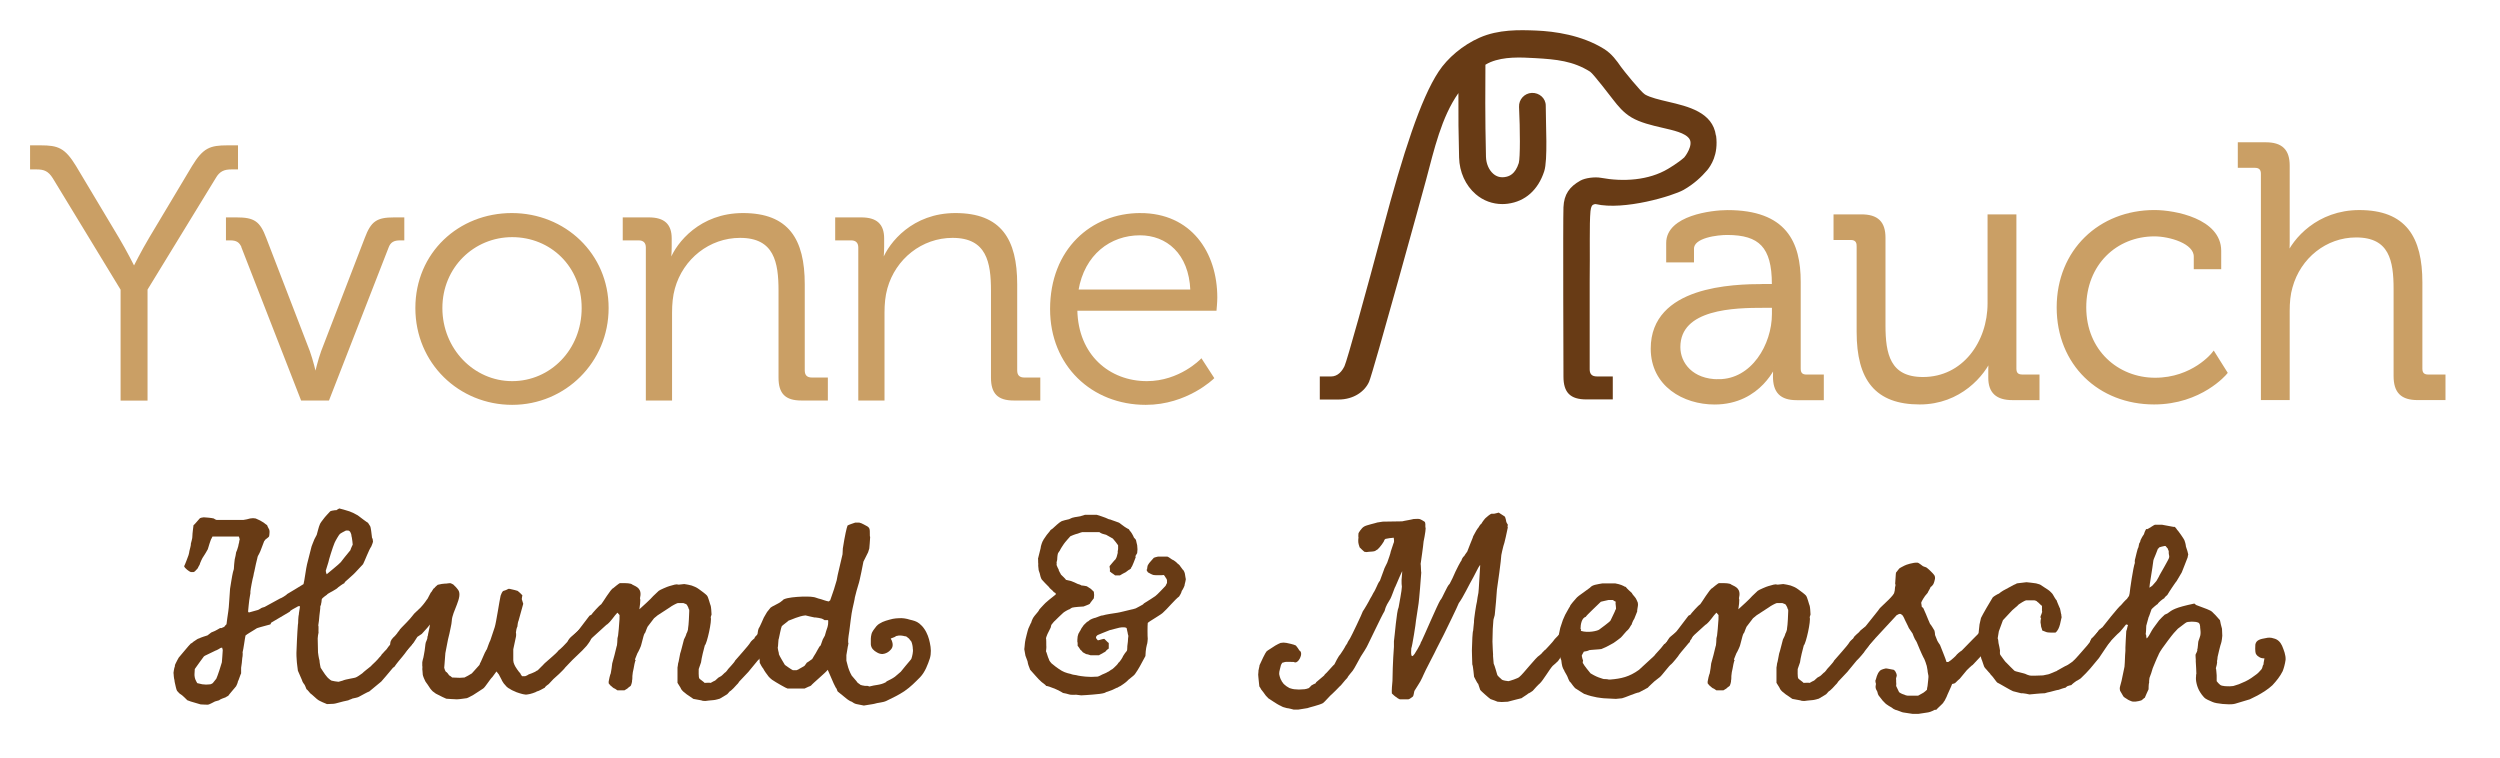 <?xml version="1.0" encoding="UTF-8"?>
<svg id="uuid-19c6caa9-0a5b-4b0d-9de1-05d65aae7de0" data-name="Ebene 1" xmlns="http://www.w3.org/2000/svg" viewBox="0 0 409.04 124.09">
  <defs>
    <style>
      .uuid-3f808c7d-a77b-4c48-b206-fa8389ea55c5 {
        fill: none;
      }

      .uuid-dc17599d-6e38-49e3-9ac0-a83e4583cb68 {
        fill: #683b15;
      }

      .uuid-25e1a5e3-8530-4436-9e71-b92b169bf302 {
        stroke-width: .7px;
      }

      .uuid-25e1a5e3-8530-4436-9e71-b92b169bf302, .uuid-b0ec26a7-b1ed-406b-9420-d948a5820d8c, .uuid-c878762c-1753-49bb-8ed5-1c1c93754c74, .uuid-63f47e2b-9d01-4914-a865-f9e4569d3674 {
        fill: #ca9f65;
        stroke: #ca9f65;
        stroke-miterlimit: 10;
      }

      .uuid-b0ec26a7-b1ed-406b-9420-d948a5820d8c {
        stroke-width: .71px;
      }

      .uuid-c878762c-1753-49bb-8ed5-1c1c93754c74 {
        stroke-width: .28px;
      }

      .uuid-63f47e2b-9d01-4914-a865-f9e4569d3674 {
        stroke-width: .28px;
      }
    </style>
  </defs>
  <g>
    <path class="uuid-b0ec26a7-b1ed-406b-9420-d948a5820d8c" d="M288.61,46.82h1.65v-.35c0-6.2-2.24-8.38-7.67-8.38-1.48,0-5.78.41-5.78,2.6v1.89h-3.84v-2.83c0-4.13,7.08-5.02,9.68-5.02,9.38,0,11.62,5.02,11.62,11.39v14.22c0,.88.47,1.3,1.3,1.3h2.48v3.48h-4.07c-2.54,0-3.54-1.12-3.54-3.54,0-1.3.06-2.18.06-2.18h-.12c.06,0-2.42,6.43-9.85,6.43-4.96,0-10.09-2.89-10.09-8.79,0-9.85,13.04-10.21,18.17-10.21ZM281.18,62.4c5.66,0,9.09-5.9,9.09-11.03v-1.36h-1.71c-4.66,0-13.98.12-13.98,6.79,0,2.77,2.18,5.61,6.61,5.61Z"/>
    <path class="uuid-b0ec26a7-b1ed-406b-9420-d948a5820d8c" d="M304.13,40.21c0-.83-.47-1.3-1.3-1.3h-2.48v-3.48h4.19c2.54,0,3.6,1.06,3.6,3.48v14.34c0,4.66.77,8.79,6.49,8.79,6.73,0,10.92-5.96,10.92-12.39v-14.22h4.01v24.9c0,.88.47,1.3,1.3,1.3h2.48v3.48h-4.07c-2.48,0-3.6-1.06-3.6-3.3v-1.36c0-1.18.12-2.12.12-2.12h-.12c-1.18,2.89-5.08,7.49-11.57,7.49-7.02,0-9.97-3.78-9.97-11.51v-14.1Z"/>
    <path class="uuid-b0ec26a7-b1ed-406b-9420-d948a5820d8c" d="M352.51,34.72c3.36,0,10.56,1.42,10.56,6.31v2.66h-3.78v-1.71c0-2.48-4.31-3.66-6.79-3.66-6.37,0-11.51,4.78-11.51,11.98s5.37,11.86,11.62,11.86,9.56-4.19,9.56-4.19l1.89,3.01s-4.01,4.84-11.62,4.84c-8.85,0-15.58-6.31-15.58-15.52s6.79-15.58,15.64-15.58Z"/>
    <path class="uuid-25e1a5e3-8530-4436-9e71-b92b169bf302" d="M370.27,28.41c0-.83-.47-1.3-1.3-1.3h-2.48v-3.48h4.19c2.54,0,3.6,1.06,3.6,3.48v12.57c0,1.36-.12,2.42-.12,2.42h.12c1.12-2.83,5.07-7.38,11.74-7.38,7.38,0,9.97,4.19,9.97,11.51v14.1c0,.88.47,1.3,1.3,1.3h2.48v3.48h-4.19c-2.54,0-3.6-1.06-3.6-3.6v-14.22c0-4.66-.71-8.79-6.49-8.79-5.02,0-9.38,3.48-10.74,8.44-.35,1.18-.47,2.54-.47,3.95v14.22h-4.01V28.41Z"/>
  </g>
  <g>
    <path class="uuid-63f47e2b-9d01-4914-a865-f9e4569d3674" d="M19.86,47.34l-11.09-18.23c-.77-1.24-1.53-1.53-2.77-1.53h-.94v-3.66h1.59c2.83,0,3.89.41,5.66,3.3l7.02,11.74c1.3,2.18,2.54,4.66,2.54,4.66h.12s1.24-2.48,2.54-4.66l7.02-11.74c1.77-2.89,2.83-3.3,5.66-3.3h1.59v3.66h-.94c-1.18,0-2.01.29-2.71,1.53l-11.15,18.23v18.06h-4.13v-18.06Z"/>
    <path class="uuid-c878762c-1753-49bb-8ed5-1c1c93754c74" d="M39.71,40.55c-.41-1.06-1-1.36-2.07-1.36h-.53v-3.48h1.59c2.83,0,3.72.59,4.72,3.25l7.14,18.53c.53,1.48,1,3.48,1,3.48h.12s.47-2.01,1-3.48l7.14-18.53c1-2.66,1.89-3.25,4.66-3.25h1.53v3.48h-.53c-1.06,0-1.71.3-2.07,1.36l-9.68,24.84h-4.37l-9.68-24.84Z"/>
    <path class="uuid-c878762c-1753-49bb-8ed5-1c1c93754c74" d="M83.74,35c8.67,0,15.7,6.61,15.7,15.4s-7.02,15.7-15.64,15.7-15.7-6.73-15.7-15.7,7.02-15.4,15.64-15.4ZM83.8,62.5c6.31,0,11.51-5.19,11.51-12.1s-5.19-11.74-11.51-11.74-11.56,5.02-11.56,11.74,5.19,12.1,11.56,12.1Z"/>
    <path class="uuid-c878762c-1753-49bb-8ed5-1c1c93754c74" d="M105.81,40.49c0-.83-.47-1.3-1.3-1.3h-2.48v-3.48h4.13c2.48,0,3.6,1.06,3.6,3.3v1.36c0,1.18-.12,2.12-.12,2.12h.12c1.06-2.71,4.84-7.49,11.8-7.49,7.38,0,9.97,4.19,9.97,11.51v14.1c0,.88.47,1.3,1.3,1.3h2.48v3.48h-4.19c-2.54,0-3.6-1.06-3.6-3.6v-14.22c0-4.66-.71-8.79-6.43-8.79-5.07,0-9.44,3.48-10.8,8.38-.35,1.24-.47,2.6-.47,4.01v14.22h-4.01v-24.9Z"/>
    <path class="uuid-c878762c-1753-49bb-8ed5-1c1c93754c74" d="M140.57,40.49c0-.83-.47-1.3-1.3-1.3h-2.48v-3.48h4.13c2.48,0,3.6,1.06,3.6,3.3v1.36c0,1.18-.12,2.12-.12,2.12h.12c1.06-2.71,4.84-7.49,11.8-7.49,7.38,0,9.97,4.19,9.97,11.51v14.1c0,.88.47,1.3,1.3,1.3h2.48v3.48h-4.19c-2.54,0-3.6-1.06-3.6-3.6v-14.22c0-4.66-.71-8.79-6.43-8.79-5.07,0-9.44,3.48-10.8,8.38-.35,1.24-.47,2.6-.47,4.01v14.22h-4.01v-24.9Z"/>
    <path class="uuid-c878762c-1753-49bb-8ed5-1c1c93754c74" d="M186.58,35c8.2,0,12.45,6.31,12.45,13.69,0,.71-.12,2.01-.12,2.01h-22.78c.12,7.49,5.37,11.8,11.51,11.8,5.43,0,8.91-3.66,8.91-3.66l1.95,3.01s-4.31,4.25-11.03,4.25c-8.79,0-15.52-6.37-15.52-15.52,0-9.74,6.67-15.58,14.63-15.58ZM194.9,47.51c-.24-6.14-4.01-9.15-8.38-9.15-4.9,0-9.21,3.19-10.21,9.15h18.59Z"/>
  </g>
  <g>
    <path class="uuid-dc17599d-6e38-49e3-9ac0-a83e4583cb68" d="M28.38,110.14s.1-.86.24-1.15c-.05-.1.1-.43.14-.48.05-.14.43-.82.48-.91.34-.38,1.63-1.97,1.97-2.3.05,0,.38-.19.34-.24l.72-.48s.24-.14.34-.14c.14-.1,1.15-.43,1.34-.48l.62-.48s.58-.24.58-.24c.14-.05.77-.43.86-.48h.24s.38-.19.43-.19c.1-.14.34-.43.38-.43,0-.24.24-1.68.29-2.11.1-.38.24-3.31.29-3.7.05-.29.34-2.21.48-2.74,0-.05.14-.43.14-.48,0-.19.1-1.44.14-1.58.05-.19.24-1.01.24-1.2.1-.1.29-.82.34-.96,0,0,.1-.58.14-.62,0-.1.05-.43.1-.48,0-.1-.1-.38-.14-.48h-4.32l-.14.29c-.14.14-.58,1.63-.62,1.78-.05.14-.62,1.06-.72,1.2-.14.14-.58,1.1-.62,1.34-.05.05-.24.43-.24.43,0,.1-.29.43-.38.48-.05.1-.29.29-.38.29h-.43c-.24-.05-1.06-.67-1.1-.96.14-.24.62-1.54.72-1.82.05-.1.14-.62.14-.67.05-.24.29-1.01.24-1.2,0-.05.29-1.01.24-1.15,0-.53.19-1.78.19-1.87.14-.05.77-.86,1.01-1.1.05-.1.53-.19.67-.19.24,0,1.34.1,1.63.19.05.05.38.24.48.24h4.37c.14,0,1.01-.19,1.1-.24.05,0,.43-.05.48-.05.14,0,.43.05.43.05.05,0,.38.19.53.24.19.05.72.43.77.43.14.1.53.43.58.43,0,.1.29.62.34.72,0,.05.05.19.05.24v.24c0,.14-.05.67-.1.67-.05.1-.53.43-.58.48s-.14.24-.19.24c-.1.19-.67,1.87-.82,2.06-.05.05-.34.62-.29.67-.05.14-.43,1.78-.53,2.35-.05.05-.1.58-.14.67-.1.24-.48,2.26-.48,2.5v.29c0,.1-.19,1.01-.19,1.15-.05.19-.14,1.44-.19,1.82,0,0,0,.1.1.14v.05l1.54-.43s.38-.19.43-.24c0-.05.53-.24.62-.24l2.54-1.39c.14,0,1.1-.58,1.15-.72.38-.24,2.21-1.3,2.69-1.63.14-.43.43-2.74.58-3.26l.67-2.64c0-.19.43-1.15.53-1.44l.38-.72c.05-.14.38-1.49.48-1.63,0-.14.48-.82.62-.96.19-.29.96-1.1,1.1-1.25,0-.05.58-.19.77-.19h.24s.43-.29.48-.29c.1,0,1.25.34,1.68.48.14.05.53.24.58.24.14.1.86.43.86.48.24.19,1.39,1.06,1.58,1.15l.34.53c.14.19.24,1.34.29,1.68,0,.05,0,.29.14.43,0,0,0,.29.05.34.05.1-.24.82-.29.91-.34.43-1.1,2.45-1.34,2.88-.1.14-1.06,1.1-1.3,1.39-.14.19-1.44,1.3-1.63,1.49,0,0-.14.19-.14.24-.19.05-.82.53-1.01.67-.05.1-.53.43-.67.48-.1.1-1.15.58-1.15.72-.05.05-.82.53-.86.77,0,.05-.05.62-.1.67.05.1-.14.43-.14.48.05.19-.14,1.34-.14,1.49,0,.19-.14,1.49-.19,1.63.1.1,0,1.01.05,1.15-.05.1-.14.82-.14.96,0,.62.05,2.11.05,2.3,0,.1.14,1.01.24,1.3,0,.34.19,1.2.19,1.2.1.14.72,1.15.96,1.39.1.19.67.67.82.72.14.05.96.19,1.15.19.05,0,.53-.14.67-.19.48-.24,2.06-.43,2.16-.53.1,0,.82-.48,1.06-.67.1-.14,1.15-.96,1.39-1.15.14-.19.82-.77.96-.96.05-.05.38-.38.38-.43.05-.05.38-.38.38-.43s.14-.24.19-.24c.05-.1.58-.62.67-.72.24-.43,1.25-1.49,1.25-1.58.19-.29.62-.86.96-1.15.05,0,.53-.53.58-.53.1,0,.67-.29.72-.29.05.05.38.1.53.1.43.1.86,1.3.62,1.39,0,0,.05.1.05.14l-.05.1-.58,1.15c-.62.62-.91,1.2-1.49,1.87-.14.14-1.15,1.39-1.25,1.58,0,.05-.19.19-.29.24-.53.67-1.92,2.26-1.92,2.26l-1.97,1.63c-.24.05-1.39.72-1.68.86-.1.1-.82.24-1.06.29-.14.1-.67.24-.67.29-.19.05-.86.19-.86.19-.1,0-1.3.38-1.54.38-.29,0-1.06.05-1.1.05-.19-.05-1.25-.53-1.44-.67-.19-.1-1.01-.91-1.3-1.1-.1-.1-.48-.62-.62-.67-.05-.1-.24-.67-.34-.77,0,0-.29-.38-.29-.43-.05-.24-.67-1.54-.77-1.82,0-.1-.19-1.34-.19-1.68-.05-.29-.05-1.2-.05-1.25,0-.24.14-3.55.24-4.61.05-.14.05-.67.05-.72,0-.1.05-.82.1-.91,0-.29.19-1.15.19-1.39h-.29c-.1.1-.91.48-1.15.67-.05,0-.19.14-.24.24l-3.02,1.78s-.1.24-.14.29l-1.58.43c-.1,0-.53.19-.62.19l-.38.24c-.29.19-1.3.77-1.49.96-.1.38-.34,2.3-.48,2.74.05.1,0,.82-.05.91,0,.19-.14,1.49-.19,1.63v.91c-.1.14-.38,1.1-.53,1.34,0,.19-.24.67-.29.77-.19.24-1.15,1.34-1.3,1.58-.05,0-.29.14-.43.24-.19.05-.96.34-1.06.48-.19.05-.67.19-.67.19-.05,0-.91.53-1.2.53-.38,0-1.1-.05-1.15-.05l-1.63-.48c-.14-.05-.48-.19-.53-.19-.14-.14-.86-.86-1.06-.96-.14-.05-.48-.38-.53-.48-.14-.05-.29-.62-.29-.67,0-.1-.24-.91-.24-1.2-.1-.29-.14-1.06-.14-1.1ZM32.03,111.29c0,.1.24.43.24.48l.82.19s.48.05.62.05c.24,0,.67-.05.72-.05s.34-.14.38-.19l.58-.72c.19-.38.82-2.3.91-2.69,0-.19.14-1.49.14-1.92.05-.05-.1-.43-.1-.48-.05,0-.19.05-.24.05-.05.05-.72.43-.82.43l-1.49.72c-.14.05-.38.19-.43.24-.24.29-1.25,1.73-1.49,2.06,0,.1-.05.77-.05.86,0,.05,0,.38.05.53,0,.1.14.43.14.43ZM55.6,87.38c-.1.05-.72,1.1-.86,1.44-.29.67-.96,2.83-1.01,3.17-.05.24-.38,1.15-.43,1.39,0,.05.05.24.05.29s.1.29.1.29c.34-.29,2.06-1.68,2.3-1.97,0-.05,1.15-1.44,1.58-1.97.05-.24.38-.91.38-.91,0-.14-.1-.96-.14-1.15,0,0-.1-.34-.1-.53,0-.05-.14-.34-.14-.34,0-.05-.19-.29-.38-.29h-.34c-.1.05-.96.48-1.01.58Z"/>
    <path class="uuid-dc17599d-6e38-49e3-9ac0-a83e4583cb68" d="M69.09,109.03v-.67c0-.1.1-.43.1-.48.1-.19.24-1.25.29-1.44.05-.14.1-1.1.19-1.34.05-.05.24-.62.24-.62,0-.1.05-.48.1-.48,0-.24.24-1.06.34-1.82l-.43.53-.91,1.01-.72.48-.62.96-.86.96c-.05.1-.38.38-.43.43-.05,0-.48.14-.67.14,0,0-.48-.05-.53-.05,0,0-.19-.05-.24-.05-.1-.05-.58-.24-.62-.34-.38-.34-.86-1.06.05-1.97.05,0,.67-.67.77-.91.1,0,.34-.53.43-.53,0-.05.86-.86,1.54-1.63l.67-.82,1.06-1.01c.72-.77,1.01-1.34,1.1-1.39l.53-1.01c.24-.19.38-.72.62-.77,0-.1.43-.43.53-.53.1,0,.58-.14.67-.14l.48-.05c.14.05.82-.14,1.01-.05l.38.19s.19.19.24.24c.19.14.58.67.58.67.77,1.15-1.01,3.5-1.06,5.04,0,.1-.1.86-.19,1.15,0,0-.19.86-.19.91-.05.1-.43,1.82-.43,1.97,0,.1-.24,1.15-.24,1.25l-.14,1.82-.05.58c0,.1.19.58.29.67.14,0,.43.43.53.58.1,0,.48.34.48.34.05,0,1.01.05,1.25.05.19,0,.72-.05.77-.05.14-.05,1.01-.53,1.2-.67l1.25-1.39s.14-.43.19-.43l.72-1.63c.1-.1.19-.43.29-.48.05-.1.38-1.15.58-1.49l.72-2.16c.24-.77.77-4.32.96-5.14.05-.19.29-.72.43-.77.05,0,.62-.19.82-.34h.24l.82.19.48.14s.29.24.34.29l.43.43s-.1.48-.1.62l.24.77c-.1.48-.67,2.3-.77,2.78-.1.1-.19.91-.19.96-.1.1-.24.77-.24.96.05.1.05.58,0,.72l-.43,2.02v1.82s.05.29.05.34c.05.1.14.38.14.38.1.29.77,1.25.96,1.39,0,.14.29.43.29.48h.48s.43-.14.58-.29c.19-.05.91-.34,1.06-.43.1-.05.34-.24.43-.24l.91-.91c.19-.29,2.21-1.87,2.5-2.35.24-.14,1.25-1.15,1.3-1.25.05,0,.38-.48.43-.62l1.34-1.25s.38-.38.53-.38c.05-.05.38-.14.48-.14,0,0,.43.05.53.1.43-.14.72.58.91,1.06.05.14-.34.86-.34.91s-.43.62-.58.82l-.72.77-1.25,1.2c-.29.24-1.34,1.39-1.54,1.58-.05.14-.86.91-1.01,1.06l-.91.82-.77.82c-.14.1-.62.43-.62.58-.24.14-1.1.62-1.3.62-.14.14-1.2.48-1.44.48,0,0-.24.05-.38.05-.05,0-.29-.05-.34-.05-.14,0-1.3-.34-1.49-.48-.05,0-.67-.29-.82-.43-.1,0-.58-.38-.58-.43l-.38-.43c-.05-.1-.34-.48-.34-.58l-.48-.91-.38-.48-.67.91c-.38.34-1.15,1.63-1.49,1.87-.19.1-1.34.91-1.63,1.06-.1.05-.96.53-1.06.53s-1.2.19-1.63.19c-.38,0-1.63-.1-1.73-.1-.05,0-1.15-.53-1.49-.72-.05,0-.38-.19-.58-.38-.1,0-.53-.53-.53-.53l-.48-.72c-.05-.1-.34-.43-.34-.48-.1-.14-.43-.96-.43-1.1,0,0-.05-.48-.05-.67-.05-.14,0-.62,0-.67Z"/>
    <path class="uuid-dc17599d-6e38-49e3-9ac0-a83e4583cb68" d="M101.01,100.25c-.58.58-.96,1.34-1.68,1.92t-.1.05c-.34.29-1.97,1.82-2.11,1.92-1.2,1.01-1.87,2.45-3.31,2.4-.14-.1-.48-.34-.48-.38l-.48-.53s-.05-.19-.05-.24.05-.19.05-.19c.05-.24.38-.72.48-.86.05-.1,1.01-.82,1.15-1.01l1.97-2.59s.24-.14.29-.14c.1-.19,1.34-1.58,1.63-1.73.19-.19,1.58-2.54,1.97-2.64,0,0,.96-.82,1.1-.82h.82s1.01,0,1.2.24c.77.38,1.63.67,1.25,2.26.14.14-.05,1.54-.1,1.78.43-.38,1.92-1.73,2.26-2.16l.91-.86c.14-.14,1.49-.72,1.73-.77l.86-.24s.24-.05.34-.05.34.05.34.05c.1,0,.86-.1.91-.1.1,0,1.1.19,1.2.24l.48.19c.29.1.77.43.82.48.29.19,1.1.82,1.2.96.24.24.53,1.54.62,1.68.05.1.14,1.06.14,1.44l-.14.43c.24.53-.62,4.37-.96,4.61-.1.29-.58,2.26-.62,2.78-.1.24-.38,1.06-.38,1.1,0,.14-.05,1.34.1,1.54.05.1.82.62.86.72.05,0,.86-.05,1.01,0l.24-.14s.43-.24.48-.24l.53-.48.43-.24c.19-.1.58-.58.77-.67.1-.1.38-.43.38-.48.14-.19,1.06-1.1,1.15-1.39.34-.43,2.26-2.5,2.5-2.98.05-.14.58-.62.67-.67,0-.34,1.1-1.1,1.15-1.2-.05-.05.14-.19.19-.19.1-.14.72-.43.82-.48h.43c.19.05.48.38.72.48.05.1.1.58.1.67.1.19.14.72.1.72,0,.05-.86.96-1.06,1.34-.1.14-.67.82-.72.96-.1.14-.96,1.15-1.2,1.34l-1.54,1.87-1.49,1.58s-.19.34-.38.48c-.1.14-.96,1.06-1.15,1.1l-.43.48-1.2.72s-.77.24-1.06.24c-.34,0-1.2.14-1.3.14,0,0-.53,0-.67-.1l-1.3-.24c-.67-.48-1.63-1.01-2.02-1.63l-.05-.14-.53-.86v-2.5s.1-.53.1-.67c.1-.19.29-1.49.34-1.63.1-.19.53-2.02.62-2.3.05-.1.43-.82.38-.91.1-.1.34-.77.29-.91.1-.43.19-2.4.19-2.74v-.29s-.1-.14-.1-.19c0-.14-.29-.67-.38-.72l-.48-.19h-.91c-.24.05-1.1.53-1.25.67l-2.06,1.34-.58.48-1.06,1.39s-.29.67-.38.96c-.14.1-.29.58-.29.62l-.38,1.44c0,.1-.43,1.06-.62,1.34-.1.29-.38.96-.38.96-.05.05.14.14.1.19-.1.05-.29,1.06-.34,1.39-.05.1-.19.91-.19,1.15,0,.1,0,.62-.05.72.05.19-.19.91-.24.91,0,0-.48.34-.53.43-.14.05-.43.29-.48.29h-1.15s-.38-.24-.43-.29c-.19,0-.53-.38-.62-.43-.05,0-.34-.38-.38-.43v-.29c0-.1.24-1.2.34-1.34.05-.19.24-1.44.24-1.63.1-.24.67-2.5.72-2.78.1-.1.14-1.25.14-1.34,0-.05.1-.43.1-.43.05-.38.19-1.82.19-2.11.05-.24.05-.82.05-1.25l-.34-.38Z"/>
    <path class="uuid-dc17599d-6e38-49e3-9ac0-a83e4583cb68" d="M146.37,104.23l-.62.24c0,.1.1.19.14.29.29.72.19,1.2-.19,1.58-.29.34-.77.62-1.3.67-.34,0-.67-.1-.96-.29-.43-.24-.91-.62-.96-1.3v-.91c0-.24.05-.48.1-.72.1-.48.53-.96.82-1.34.19-.19.34-.34.53-.43.58-.38,1.39-.58,2.16-.77.34-.05.62-.1.96-.1.58-.05,1.25.05,1.82.24.58.14,1.06.24,1.54.62.29.24.58.53.77.82.53.72.82,1.63.96,2.35.19.86.24,1.73,0,2.54-.34,1.01-.77,2.21-1.58,3.07-.86.86-1.54,1.58-2.59,2.3-.86.58-2.02,1.15-2.93,1.58-.58.29-1.44.29-1.97.48l-.24.05-1.49.24-1.2-.24c-.29-.05-.58-.24-.77-.38-.38-.1-.72-.43-.77-.43l-1.54-1.25s-.19-.38-.19-.48c-.1,0-.43-.82-.48-.86l-.96-2.21c-.24.38-2.5,2.26-2.74,2.59-.05.05-.29.14-.43.19-.19.1-.62.29-.62.29h-2.78c-.14,0-1.92-1.01-2.54-1.44-.05-.05-.43-.34-.53-.48-.14-.14-.82-1.1-.91-1.34-.14-.14-.48-.72-.58-.96v-.29c0-.1-.05-.34-.05-.34,0-.34-.48-1.87-.43-2.06,0-.19-.05-1.15.05-1.3,0-.19.14-1.39.24-1.58.14-.14.82-1.73.86-1.82l.53-.91.58-.72c.1-.14,1.63-.82,1.73-1.01,0,0,.24-.14.24-.19.38-.58,4.18-.72,5.04-.53.19,0,.77.24.82.24s.72.19.96.29c.1.05.67.19.72.19,0,0,.19-.14.24-.19.14-.43.72-2.02.77-2.3l.29-.96c.05-.58.96-4.13.96-4.27,0-.05.05-.96.05-.96l.24-1.44c.05-.34.38-1.97.53-2.3.1-.1,1.1-.43,1.25-.48h.67c.1,0,.58.19.72.29,1.06.53,1.01.53,1.01,1.82v.1s.05.14.05.14c0,.43-.14,1.73-.14,1.87,0,.05-.14.48-.19.62l-.77,1.54s-.62,3.26-.82,3.74c-.1.24-.53,1.87-.58,2.11,0,.19-.34,1.63-.38,1.82-.19.72-.48,3.36-.53,3.7,0,.05-.24,1.34-.19,1.82,0,.05.05.24.05.24-.05.05-.05.38-.1.43l-.24,1.44v.91l.29,1.1s.24.77.58,1.34l.82.96c0,.1.34.38.53.48,0,.1.67.24.82.24h.14c.1,0,.24-.05.58.1,1.01-.29,1.78-.19,2.74-.72.05,0,0-.05.05-.1.38-.19,1.01-.48,1.39-.77l.96-.82s1.44-1.78,1.63-1.97l.1-.14c.14-.38.34-1.25.24-1.63,0-.38-.1-.86-.24-1.2l-.24-.29-.14-.19-.43-.34c-.1-.05-.19-.05-.24-.05-.38-.1-.91-.19-1.34-.05h-.05l-.24.14ZM127.41,106.97c.1.34.96,1.73,1.01,1.82.14.1,1.06.77,1.3.86h.62s.38-.14.48-.24c.14-.1.72-.38.82-.48,0-.05.29-.34.34-.48.05-.05.91-.58.91-.62.1-.14.48-.86.58-.96,0-.05.58-1.01.62-1.1.05,0,.14-.14.19-.19l.34-.96.34-.62c.05-.29.38-1.25.43-1.39.05-.14.14-.62.1-.72.05-.05,0-.38,0-.43h-.58s-.38-.24-.43-.24c-.14-.05-.86-.19-1.01-.19h-.19c-.1,0-1.49-.34-1.49-.34-1.1.1-2.3.72-2.78.86-.05.1-1.01.77-1.1.91-.1.14-.43,1.78-.48,2.02-.1.1-.1,1.2-.14,1.3-.1.14.05.67.05.72,0,0,.05.14.05.19.05.1.05.29.05.29Z"/>
    <path class="uuid-dc17599d-6e38-49e3-9ac0-a83e4583cb68" d="M167.78,104.66c.05-.19.34-1.44.48-1.82.05-.05.34-.82.48-1.01,0-.14.29-.77.38-.86.1-.19.82-.96.86-1.1,0-.14.62-.72.77-.91.1-.19,1.63-1.44,1.97-1.68.05-.05,0-.14,0-.14v-.1s-.29-.14-.34-.19c0-.14-.72-.62-.72-.77-.24-.24-1.15-1.15-1.2-1.25-.14-.14-.34-.91-.34-1.01-.05-.19-.24-.62-.19-.67,0,0-.1-.72-.05-.86-.05-.29,0-.82-.05-.86l.43-1.73c0-.34.34-1.25.43-1.3,0-.1.43-.62.43-.67.05-.14.72-.86.77-1.01l.34-.24c.19-.19,1.15-1.06,1.3-1.1.19-.19,1.2-.38,1.39-.43.1-.05.58-.29.77-.29.05-.05.96-.14,1.06-.19.14-.05.72-.24.77-.24h1.92s1.44.43,1.97.72c.1,0,.43.1.48.14.1.05,1.01.34,1.2.43l.91.67s.58.38.67.38c.05.05.19.24.19.29.14.05.58.82.67,1.1.05.05.34.34.34.43s.19.77.19.82.05.48.05.67c0,.14-.05.58-.05.62l-.29.48s.05.14.05.19c-.1.19-.53,1.54-.77,1.73.1.05-.14.24-.24.29-.1,0-.53.38-.62.43-.05,0-.91.48-.96.53h-.77s-.43-.34-.67-.48c0-.05-.19-.14-.19-.14v-.29c.05-.1-.1-.53-.05-.62.1-.1.82-1.01.96-1.1,0,0,.19-.34.19-.38.05-.24.19-.67.19-.72-.05,0,0-.38.05-.58v-.62c-.05-.1-.67-.91-.86-1.1l-1.1-.62c-.1,0-.62-.19-.67-.19-.14-.05-.38-.19-.43-.24h-2.83s-.53.14-.72.24c-.29.05-1.15.38-1.2.43-.05.05-.91,1.01-1.06,1.25-.1.14-.58.86-.67,1.1-.1.1-.24.38-.29.43-.1.24-.14.96-.14,1.1,0,0-.1.34-.1.43.05.14,0,.38,0,.38.05.14.24.62.34.72-.05.19.38.77.38.86.14.14.82.77.82.86.19.05.77.19.82.19.14.05.96.38,1.1.48.1,0,.58.19.58.24.1,0,.82.1.91.14l.67.43c.1.14.48.43.48.48s.05.38.05.53-.05.53-.05.53c-.1.14-.58.72-.67.91-.1.1-.91.38-1.01.43-.19,0-1.58.1-1.87.19-.05,0-.34.19-.38.24-.24.05-1.06.53-1.15.67-.19.19-1.15,1.06-1.3,1.25-.1.05-.43.48-.58.67,0,.05-.1.38-.1.43l-.53,1.06c-.1.19-.24.67-.24.67.05.05.05.91.05,1.2.05.24-.05.96-.05.96.1.1.29.96.48,1.3,0,.19.38.62.43.67.19.19,1.15.91,1.44,1.06,0,.05.77.43.86.43.05.05.62.19.86.24.14.1.82.19.86.19.29.1,1.34.24,1.49.24.05,0,.72.05.96.05.19,0,1.1-.05,1.1-.05.05,0,.58-.24.72-.34.14-.05.82-.34.91-.43.14,0,.53-.38.72-.43.05-.05.43-.34.48-.43,0,0,.48-.43.53-.62.29-.19.77-1.01.77-1.1.05-.05.38-.62.43-.62.05-.05.19-.24.19-.24.1-.14.05-.82.1-.96.05-.29.1-.82.1-1.06,0,0,.05-.29.05-.43,0-.05-.14-.43-.1-.43,0-.05-.19-.77-.19-.86-.38-.24-1.25-.05-1.39,0l-1.34.34c-.53.19-2.02.82-2.02.82-.48.38-.19.58.05.86.14,0,.96-.29,1.06-.24.14.1.58.62.72.67v.91s-.43.29-.48.43c-.05.05-.19.19-.29.19-.14.14-.82.43-.82.48h-1.39s-.53-.19-.72-.19c-.14-.05-.38-.24-.53-.29-.1-.1-.29-.38-.38-.38-.1-.14-.38-.62-.48-.67v-.34s0-.29-.05-.34c0-.1,0-.62.05-.86.05-.1.1-.53.24-.62,0-.1.24-.38.24-.43.05-.19.38-.62.38-.62.05-.19.62-.62.67-.72.24-.05.43-.34.58-.38.05-.05.43-.19.58-.24.19,0,.91-.34,1.01-.34,0-.05.38-.1.43-.1.34-.14,2.02-.38,2.35-.43.19,0,2.06-.48,2.3-.53,0,0,.53-.1.72-.19.24-.1,1.06-.58,1.15-.62.05,0,.14-.14.19-.19.82-.53,1.49-.91,1.87-1.2.29-.19,1.44-1.44,1.68-1.68,0-.05.19-.38.19-.38.1-.1,0-.43.05-.48,0,0-.05-.1-.05-.14v-.1c-.1-.05-.34-.58-.48-.67-.24.05-1.44.05-1.68,0-.1,0-.72-.29-.91-.43,0,0-.19-.24-.24-.43,0,0,.05-.05.1-.05v-.14c0-.19.1-.62.19-.67.05-.19.77-.91.91-1.1.05-.05.48-.14.67-.19h1.54c.1,0,.58.34.77.48.24.05.82.53.86.62.1.05.43.34.48.48l.43.58c.1,0,.34.53.34.72,0,.14.14.77.14.82,0,.1-.14.72-.19.86.05.19-.38.96-.48,1.06,0,.19-.34.82-.43.91-.58.38-2.06,2.16-2.59,2.59-.19.29-2.35,1.49-2.54,1.73-.05.43-.05,2.26,0,2.59,0,.05-.05.82-.14.96-.19.67-.24,1.68-.24,1.87l-.91,1.68c-.1.19-.62,1.06-.82,1.3-.1.19-1.2.96-1.25,1.1-.1.14-1.06.82-1.1.82,0,0-.43.19-.43.24-.14,0-.82.38-.86.38l-.77.29c-.1,0-.43.14-.48.19-.05.05-.72.19-.86.19-.38.05-1.92.19-2.16.19-.1,0-.77.05-.86.05,0,0-.77-.1-.82-.1s-.96.05-1.15-.05c-.1-.05-.91-.24-1.01-.24-.24-.19-1.54-.82-1.68-.82-.19-.1-.91-.34-1.1-.34-.05-.19-.77-.62-.82-.72-.38-.29-1.49-1.63-1.78-1.92l-.29-.77s-.14-.48-.14-.62l-.34-.91c-.05-.24-.19-1.01-.19-1.06s.1-.77.1-.96.1-.58.1-.58Z"/>
    <path class="uuid-dc17599d-6e38-49e3-9ac0-a83e4583cb68" d="M205.89,109.8c0-.14.19-.77.19-.96.19-.48,1.01-2.16,1.15-2.26.05-.1,1.2-.77,1.44-.96.14-.1.82-.43.86-.43s.38-.05.48-.05.43.05.48.05c.24.05,1.2.24,1.54.43.14.14.53.72.58.82.77.38-.24,2.35-.91,1.87-.14,0-1.3-.05-1.44,0-.05,0-.34.1-.48.14,0,.05-.14.24-.19.34,0,.1-.34,1.2-.29,1.34-.05.29.24,1.01.24,1.01.1.1.19.43.29.48.05.19.58.62.67.67l.48.29c.24.1.72.19.77.19s.58.05.77.05c.24,0,.86-.05.91-.05.1,0,.53-.1.72-.19l.48-.48c.1,0,.38-.24.53-.24.05,0,.19-.19.19-.24l1.3-1.1c0-.1.38-.43.43-.48.29-.29,1.1-1.25,1.25-1.34.1-.19.62-1.3.96-1.63.19-.24.82-1.25.86-1.39l.29-.43c0-.14.38-.67.43-.77.24-.38,2.02-4.13,2.11-4.46.19-.24,1.06-1.73,1.2-2.06.1-.14.48-.82.53-.96.05,0,.53-.96.53-1.01.05-.14.38-.86.53-.96l.67-1.82c0-.14.48-1.01.53-1.15.14-.38.58-1.63.58-1.82.14-.38.48-1.39.48-1.44.1-.05.05-.67,0-.82-.24,0-1.2.14-1.34.19-.05,0-.19.19-.19.19,0,.24-.77,1.25-1.06,1.49,0,.05-.34.19-.43.29-.14.1-.91.14-1.01.14s-.34.05-.43.05-.34-.05-.34-.05c-.05-.05-.67-.58-.77-.72,0-.05-.19-.53-.19-.67-.05-.1-.05-.72,0-.91-.05-.19,0-.67,0-.72s.48-.86.91-1.1c.34-.24,1.97-.58,2.16-.67.1,0,.82-.14.91-.14.24,0,2.93-.05,3.17-.05.05,0,.82-.19.96-.19s.86-.19.91-.19c.19,0,.77-.05.96,0,.1,0,.72.34.82.43.19.14.14.67.14.72,0,0,0,.29.05.38,0,.1-.05.48-.05.53,0,.1-.24,1.49-.29,1.63-.05.72-.43,3.26-.48,3.65.05.19.05,1.3.1,1.44-.05.77-.34,4.42-.43,4.99-.05.19-.38,2.69-.43,2.83,0,.34-.62,4.27-.77,4.56-.05.77-.14,2.21.86.38.1-.1.58-1.06.62-1.1,0-.05.14-.43.19-.43.34-.67,2.64-6.05,3.07-6.72.34-.29,1.1-2.35,1.54-2.69.1-.14.82-1.63.96-2.02.14-.34.82-1.63,1.01-1.87-.05-.1.29-.62.43-.67,0-.1.43-.62.48-.72.1-.34.77-1.92.91-2.3-.05-.05.29-.62.34-.72,0-.05.43-.77.58-.91,0-.05.38-.62.48-.62.14-.29.67-.96.72-.96.14-.14.72-.62.91-.67h.24c.19.05.91-.19.96-.19.19.14.86.53.96.62.14.05.29.86.29.91s.19.38.24.43c0,0,0,.24-.05.24,0,.05.05.24.05.24-.05.29-.58,2.78-.72,3.02-.1.34-.34,1.44-.34,1.49,0,.58-.62,5.09-.72,5.66,0,.34-.29,3.65-.34,3.98.05.1-.29,1.01-.24,1.06,0,.14-.1,1.25-.1,1.39,0,.1-.05,1.58-.05,2.06,0,.58.1,2.02.1,2.11-.05.1.1,1.25.1,1.49.19.38.53,1.68.58,1.82.05.24.77.77.77.82.14.1.86.24,1.06.24.1,0,1.68-.48,1.82-.72.53-.38,2.74-3.26,3.26-3.5.1-.1.48-.38.48-.48.1-.05.43-.48.48-.43.1-.1,1.3-1.39,1.34-1.49.14-.29,1.44-1.49,1.63-1.73.14-.14.58-.48.82-.48,0,0,.53,0,.62.1.19.05.53.34.58.38.05,0,.29.38.29.48,0,.05-.34.86-.34.91,0,.1-.48.43-.53.62-.1.19-.96.96-1.01,1.15,0,0-.38.58-.48.58-.05.1-.19.24-.19.24-.05.14-.62,1.2-.86,1.25.05.05-.67.58-.67.62-.53.58-1.58,2.4-2.11,2.88-.1.05-1.01,1.01-1.15,1.2-.05.05-.62.43-.72.43-.05.1-1.01.67-1.1.77-.1,0-2.02.53-2.26.58,0,0-.82.05-1.01.05s-.62-.05-.67-.05c-.05-.05-.91-.34-1.15-.43-.29-.19-1.58-1.34-1.68-1.49-.05-.05-.29-.96-.34-1.01-.14-.05-.58-1.01-.67-1.15-.05-.24-.14-1.73-.29-2.02,0-.43-.1-2.4-.05-2.78,0-.72.1-2.69.19-2.74,0-.19.14-1.3.14-1.39-.05-.34.38-3.07.48-3.36,0-.14.19-1.25.24-1.44.05-.1.24-3.94.29-4.46.05-.38-.53.72-1.1,1.87-.77,1.34-1.68,3.31-2.4,4.27-.14.43-2.21,4.66-2.45,5.14l-1.2,2.35c-.1.29-1.97,3.79-2.16,4.32,0,.05-.29.62-.29.62-.05.24-1.06,1.73-1.15,1.92-.05.05-.14.82-.24.91,0,0-.14.14-.24.19-.1.1-.43.29-.53.29h-1.39s-.43-.19-.48-.29c-.14-.05-.77-.58-.82-.67-.05-.34.05-1.73.1-2.06,0-.53.05-1.97.05-2.11,0-.34.14-3.07.19-3.46v-.91c.14-.91.43-4.9.77-5.57.05-.34.53-2.78.53-3.36-.05-.19-.05-.72-.05-.86-.05,0,.14-1.68.1-1.68-.05.05-.86,1.92-.91,2.06-.05.05-.24.62-.29.62-.1.24-.58,1.58-.72,1.82-.05.14-.67,1.06-.67,1.2-.05,0-.29.77-.29.82-.53.86-2.59,5.28-2.74,5.52-.1.29-.91,1.58-1.15,1.92-.19.29-1.06,2.02-1.34,2.35-.05.1-.77.86-.86,1.15-.38.34-1.1,1.34-1.2,1.34-.19.24-1.2,1.2-1.3,1.3-.19.1-1.25,1.34-1.49,1.49-.62.34-2.35.72-2.54.82-.1,0-1.1.19-1.49.24h-.77s-.86-.24-1.1-.24c-.1-.05-.62-.14-.77-.24-.1-.05-.43-.24-.48-.24-.24-.1-1.54-.96-1.82-1.15.05,0-.43-.43-.43-.48-.1-.19-.62-.82-.72-.96-.05-.1-.19-.38-.29-.48,0-.14-.14-1.15-.14-1.34,0,0-.05-.43-.05-.58s.05-.58.05-.58Z"/>
    <path class="uuid-dc17599d-6e38-49e3-9ac0-a83e4583cb68" d="M254.9,104.95c0-.43.1-.86.19-1.3l.19-.91.43-1.3.38-.86c.1-.14.67-1.25.77-1.34,0-.24.91-1.2,1.06-1.39.05-.1.77-.67.82-.67l1.39-1.01c.1-.1.24-.24.34-.29,0,0,.38-.19.48-.19.29-.05,1.06-.24,1.25-.24h2.06c.1,0,.96.19,1.39.43,0,0,.19.14.34.14.19.29.91.91,1.01,1.01,0,.14.58.72.67.91.05.1.29.58.34.77,0,0,0,.05-.05.05,0,.05.05.14.05.14,0,.24-.19,1.06-.14,1.15l-.48,1.2c-.19.24-.43.86-.43.96-.1,0-.34.62-.62.86-.14.05-1.06,1.2-1.15,1.25s-.77.62-.82.62c-.1.1-.62.43-.86.53-.29.19-1.3.67-1.49.72-.1.05-1.92.14-2.02.19-.05.1-.77.24-.86.24-.05.1-.34.58-.34.67.05.24.14.67.19.72.1.14-.19.38.1.62,0,.14,1.01,1.39,1.15,1.54.05.05.91.53,1.34.67l.72.24c.1.05.62,0,.91.1h.29c1.73-.14,3.07-.43,4.66-1.58l2.5-2.3c.1-.19.96-1.06,1.1-1.25l.53-.67s.24-.1.19-.14c.19-.14,1.1-1.2,1.39-1.39,0-.1.67-.67.72-.72.67-.58,1.15-.48,1.68-.34.14,0,.48.14.53.14.14.05.29.43.34.67.19.1-.19.48-.19.53-.05.1-.19.48-.38.62,0,.1-.14.43-.24.43l-1.25,1.49-.34.43c0,.1-1.2,1.54-1.3,1.58-.29.14-1.54,1.87-1.87,2.11l-.86.67s-1.1,1.01-1.1,1.06l-1.44.77c-.38,0-2.45.91-2.78.96-.05,0-1.01.1-1.01.1-.1,0-1.82-.1-1.97-.1-.38-.05-1.54-.1-3.22-.72-.14-.1-1.34-.82-1.44-.91-.1-.05-.72-.86-.77-.96-.29-.14-.48-.96-.62-1.15,0,0-.29-.48-.38-.67,0-.1-.24-.43-.24-.48-.19-.34-.29-1.3-.29-1.34-.1-.1-.34-1.15-.38-1.63,0-.1-.05-.38-.05-.48-.05-.29-.1-.58-.1-.96ZM261.91,98.47c-.67.67-2.3,2.16-2.45,2.45-.67.19-.86,1.25-.86,1.97l.1.14-.05.19c1.2.38,2.69,0,2.98-.19.14-.1,1.78-1.3,1.87-1.49,0-.05.82-1.63.82-1.78.24-.1-.1-1.01.05-1.3-.05,0-.43-.24-.48-.29h-.72s-1.3.29-1.25.29Z"/>
    <path class="uuid-dc17599d-6e38-49e3-9ac0-a83e4583cb68" d="M280.82,100.25c-.58.58-.96,1.34-1.68,1.92t-.1.05c-.34.29-1.97,1.82-2.11,1.92-1.2,1.01-1.87,2.45-3.31,2.4-.14-.1-.48-.34-.48-.38l-.48-.53s-.05-.19-.05-.24.05-.19.05-.19c.05-.24.38-.72.48-.86.05-.1,1.01-.82,1.15-1.01l1.97-2.59s.24-.14.29-.14c.1-.19,1.34-1.58,1.63-1.73.19-.19,1.58-2.54,1.97-2.64,0,0,.96-.82,1.1-.82h.82s1.01,0,1.2.24c.77.38,1.63.67,1.25,2.26.14.14-.05,1.54-.1,1.78.43-.38,1.92-1.73,2.26-2.16l.91-.86c.14-.14,1.49-.72,1.73-.77l.86-.24s.24-.05.34-.05.34.05.34.05c.1,0,.86-.1.91-.1.1,0,1.1.19,1.2.24l.48.19c.29.1.77.43.82.48.29.19,1.1.82,1.2.96.24.24.53,1.54.62,1.68.05.1.14,1.06.14,1.44l-.14.43c.24.53-.62,4.37-.96,4.61-.1.29-.58,2.26-.62,2.78-.1.24-.38,1.06-.38,1.1,0,.14-.05,1.34.1,1.54.05.1.82.62.86.72.05,0,.86-.05,1.01,0l.24-.14s.43-.24.48-.24l.53-.48.43-.24c.19-.1.58-.58.77-.67.1-.1.38-.43.38-.48.14-.19,1.06-1.1,1.15-1.39.34-.43,2.26-2.5,2.5-2.98.05-.14.58-.62.67-.67,0-.34,1.1-1.1,1.15-1.2-.05-.05.14-.19.19-.19.1-.14.72-.43.82-.48h.43c.19.05.48.38.72.48.05.1.1.58.1.67.1.19.14.72.1.72,0,.05-.86.96-1.06,1.34-.1.14-.67.82-.72.96-.1.14-.96,1.15-1.2,1.34l-1.54,1.87-1.49,1.58s-.19.34-.38.48c-.1.14-.96,1.06-1.15,1.1l-.43.48-1.2.72s-.77.24-1.06.24c-.34,0-1.2.14-1.3.14,0,0-.53,0-.67-.1l-1.3-.24c-.67-.48-1.63-1.01-2.02-1.63l-.05-.14-.53-.86v-2.5s.1-.53.1-.67c.1-.19.29-1.49.34-1.63.1-.19.53-2.02.62-2.3.05-.1.43-.82.38-.91.1-.1.34-.77.29-.91.1-.43.19-2.4.19-2.74v-.29s-.1-.14-.1-.19c0-.14-.29-.67-.38-.72l-.48-.19h-.91c-.24.05-1.1.53-1.25.67l-2.06,1.34-.58.48-1.06,1.39s-.29.67-.38.96c-.14.1-.29.58-.29.62l-.38,1.44c0,.1-.43,1.06-.62,1.34-.1.29-.38.96-.38.96-.05.05.14.14.1.19-.1.05-.29,1.06-.34,1.39-.05.1-.19.91-.19,1.15,0,.1,0,.62-.05.72.05.19-.19.91-.24.91,0,0-.48.34-.53.43-.14.05-.43.29-.48.29h-1.15s-.38-.24-.43-.29c-.19,0-.53-.38-.62-.43-.05,0-.34-.38-.38-.43v-.29c0-.1.24-1.2.34-1.34.05-.19.24-1.44.24-1.63.1-.24.67-2.5.72-2.78.1-.1.14-1.25.14-1.34,0-.05.1-.43.1-.43.05-.38.19-1.82.19-2.11.05-.24.05-.82.05-1.25l-.34-.38Z"/>
    <path class="uuid-dc17599d-6e38-49e3-9ac0-a83e4583cb68" d="M307.32,110.09s.29-.43.38-.43c.1-.1.72-.29.82-.29.05-.05,1.1.19,1.15.19.29-.05.67.53.67,1.01,0,.05-.19.53-.1.62v.43c.05.14,0,.62,0,.62l.48,1.01c.38.29.77.38.91.43.14.1.48.14.48.14h1.73l.86-.48c.1-.05.48-.38.58-.48,0-.05.05-.53.1-.62.05-.48.19-1.63.14-1.68,0-.05-.14-.62-.14-.86-.05-.24-.14-.91-.19-.91,0-.05-.24-.77-.34-.96-.14-.19-.72-1.49-.77-1.63l-.48-1.15s-.24-.43-.29-.48c-.05-.1-.38-.82-.38-.91l-.62-.91c-.05-.19-.72-1.44-.77-1.63-.05-.1-.19-.38-.29-.48l-.29-.19h-.24l-.38.19c-.53.53-4.61,5.04-5.14,5.52l-.24.24s-.34.24-.43.24h-.82s-.38-.19-.48-.24l-.29-.24-.29-.48v-.14s.19-.38.19-.48c.34-.58.62-.77,1.1-1.2.05-.05.38-.67.48-.67.1-.14.72-.62.82-.72.05-.1,2.3-2.83,2.35-2.98.62-.62,2.4-2.16,2.35-2.59.14-.29.05-.72.19-1.1,0-.05,0-.24-.05-.29.05-.48.1-1.78.14-1.82l.53-.67c.1-.1.67-.38.86-.48.24-.14,1.44-.53,2.11-.48.24,0,.86.58.91.58s.43.19.53.19c.19.1.96.82,1.01.91.1.1.38.43.38.48s.05.19.05.24v.24c0,.1-.19.77-.29.91,0,.05-.34.43-.43.43,0,.14-.48.86-.48.96-.05.1-.53.58-.53.67-.19.24-.53.86-.53.96,0,.05.05.24.05.29,0,.1.05.38.05.38l.24.19c.14.24.72,1.68.82,1.92l.29.67c.14.1.67,1.01.72,1.1s.1.62.1.72l.38.96s.34.58.43.67c.14.38.96,2.35,1.06,2.78h.29l.43-.29s.82-.67.96-.91c0-.05.24-.19.24-.24.05-.05.53-.43.58-.43.91-.91,2.74-2.83,3.5-3.55.05,0,.29-.14.43-.14h.58c1.25.19,1.39,1.15.62,2.35-.19.14-1.3,1.34-1.39,1.54-.05.1-.38.43-.38.48l-1.58,1.68c-.1,0-.86.77-.96.86l-1.15,1.39s-.62.53-.77.72c-.1.05-.38.14-.48.14-.1.34-.82,1.82-.91,2.11l-.34.67s-.19.19-.19.29c-.14.19-1.01.96-1.15,1.15h-.24l-.38.19c-.19.1-.62.24-.72.24l-1.58.24h-.96l-1.58-.24c-.1,0-.96-.38-1.25-.43-.14-.05-.48-.24-.48-.29-.1-.1-.96-.48-1.34-.96l-.24-.24-.67-.86c-.19-.29-.14-.58-.29-.77-.38-.58-.1-1.01-.14-1.15-.05-.05-.1-.43-.1-.48.05-.05.14-.43.19-.58,0-.1.29-.72.29-.72Z"/>
    <path class="uuid-dc17599d-6e38-49e3-9ac0-a83e4583cb68" d="M323.59,105.14c0-.1,0-.72.05-.91.1-.43.19-1.87.24-2.06l.24-1.06c.24-.53,1.58-2.83,1.92-3.36.1-.14.91-.62,1.01-.62.14-.14.58-.43.67-.48l1.78-.96s.48-.19.48-.24c.38-.05,1.49-.19,1.58-.19.14,0,1.25.14,1.58.19.14.05.72.19.72.24.24.19,1.3.82,1.44.96.05.05.53.48.58.62.14.24.48.86.62.96,0,.1.43,1.06.48,1.2.1,0,.24,1.15.29,1.15v.14c0,.1.05.24.05.24-.14.38-.24,1.97-1.01,2.54-.1,0-1.25.05-1.54-.1-.24-.1-.58-.24-.62-.24,0,0-.1-.43-.19-.62,0-.24-.1-.67-.1-.67,0-.05,0-.58.1-.62,0,0-.1-.19-.1-.24v-.05c-.05-.14.38-.82.24-1.01v-.82c-.19-.1-.62-.62-.77-.67,0-.1-.38-.24-.53-.24h-1.3c-.24.05-1.01.53-1.2.67-.1.19-1.1.91-1.34,1.25l-1.25,1.34-.67,1.82c-.05.29-.19,1.1-.19,1.15.05,0,.14.53.14.77.05.14.24,1.15.24,1.2,0,.1-.05.62.05.72.1.1.77,1.15,1.01,1.3.19.19,1.06,1.1,1.3,1.3.14.14,1.73.43,1.92.58,0,0,.43.19.53.19.29.1,1.73,0,2.11,0h.1l.67-.14c.34,0,1.49-.58,1.58-.58,0-.05.62-.34.82-.48.19-.14.91-.48,1.01-.53.19-.14.91-.58.96-.72.24-.14,2.02-2.26,2.21-2.45.05-.1.53-.62.53-.72l1.1-1.39.38-.48.38-.19s.53-.05.72-.05c.58-.38,1.06.77,1.01.96,0,0-.1.53-.14.72.05,0-.1.43-.14.43-.38.43-1.58,2.3-1.92,2.78l-1.44,1.73c-.14.19-1.2,1.3-1.49,1.54-.05.1-.67.43-.77.48-.1.05-.72.53-.82.67-.05,0-.62.14-.67.19-.05,0-.24.24-.29.24-.14,0-1.01.29-1.1.34-.24,0-1.44.38-1.82.43l-.48.14h-.14c-.53,0-2.21.19-2.35.19-.1-.05-.96-.19-1.06-.19h-.29s-1.3-.34-1.34-.34c-.38-.14-2.21-1.25-2.54-1.39-.19-.1-.77-1.06-1.1-1.3,0-.1-.34-.43-.38-.48,0-.05-.58-.62-.62-.72-.1-.05-.43-1.25-.53-1.39-.05-.29-.29-1.1-.34-1.15-.05-.05-.14-.77-.14-.91-.05-.14-.1-.58-.1-.62Z"/>
    <path class="uuid-dc17599d-6e38-49e3-9ac0-a83e4583cb68" d="M362.67,111.43c.19.24.34.43.58.62.29.24,1.15.24,1.58.24.24,0,.38-.05.58-.05l.91-.29c.72-.29,1.39-.58,2.02-1.01l.67-.48c.38-.24.72-.62,1.01-.96.19-.24.14-.58.34-.82v-.19l.14-.77c-.34,0-.67-.05-.96-.29-.19-.1-.34-.29-.43-.43-.19-.48-.1-1.25-.1-1.54.14-.77.86-.91,1.73-1.06.38-.1.86-.1,1.25.05.67.14,1.1.58,1.39,1.2.29.72.62,1.49.58,2.3-.1.72-.29,1.39-.48,1.87-.43.86-1.01,1.58-1.68,2.3-.72.67-1.58,1.2-2.45,1.68l-1.25.62-2.4.72-.24.05c-.77.14-2.88-.05-3.46-.34s-1.06-.38-1.44-.82c-.24-.24-.38-.48-.58-.77-.53-.82-.77-1.97-.67-2.59,0,0,0-.38.05-.43,0-.1-.05-1.49-.1-2.06.05-.14-.1-1.06,0-1.15.05-.1.34-.62.24-.72.1-.14.14-1.25.19-1.39,0-.05.38-.96.34-1.15.05-.1,0-.86-.05-1.1,0-.05,0-.34-.05-.43,0-.1-.14-.29-.14-.29,0-.05-.38-.19-.48-.19,0,0-.48-.05-.72-.05-.1,0-.62.05-.62.05-.1,0-.34.1-.43.19l-1.2.91-.67.72c-.34.38-1.63,2.11-1.92,2.54-.1.1-.58.91-.62,1.1-.19.34-.77,1.78-.91,2.11-.05.24-.43,1.39-.53,1.58,0,.1-.1.62-.05.72-.1.24-.1,1.06-.1,1.15-.14.24-.53,1.2-.62,1.39-.1,0-.43.38-.58.43-.1.05-.77.19-.91.19h-.48c-.14,0-.82-.29-.96-.43-.14-.05-.58-.38-.58-.43l-.53-.91s-.05-.24-.05-.29v-.19c0-.14.34-1.25.34-1.39l.43-2.06s.05-.58.05-.72c0-.1.05-1.06.05-1.2,0-.05.05-.62.05-.67-.05-.1.14-3.22.14-3.26.1-.1.19-.82.29-.96-.05,0-.14-.05-.14-.1h-.19c-.14.14-1.01,1.3-1.2,1.39-.24.14-2.64,2.78-3.07,3.02h-.14c-1.3,0-1.54-.67-1.49-1.54,0-.1.19-.43.24-.58.14-.05,1.2-1.2,1.2-1.34.05,0,.43-.43.58-.48.29-.38,2.64-3.36,3.07-3.65.05-.1.86-.96.96-1.01.05-.1.34-.48.34-.48,0-.05.1-.43.1-.43.05-.58.58-4.27.86-4.99-.05-.1,0-.62.05-.67.1-.29.34-1.63.53-1.87,0-.1.14-.67.14-.67.05,0,.24-.43.19-.48.05-.1.38-.77.53-.91,0-.05.1-.19.1-.24,0-.1.24-.62.29-.67.05-.05.14,0,.19,0,.19-.05,1.15-.72,1.25-.72h1.2c.1,0,1.73.34,1.82.34h.24c.1.1.38.43.38.48.14.1,1.15,1.54,1.2,1.73.05.05.24.77.24,1.01.14.34.38,1.2.38,1.3,0,0-.1.34-.1.48-.19.43-.91,2.4-.96,2.45l-.82,1.39c-.14.14-1.25,1.78-1.54,2.3-.1.05-.53.48-.48.53-.24.1-1.01.72-1.1.96-.14.05-.91.72-1.01.86-.05.1-.43,1.3-.48,1.3l-.38,1.39c0,.29-.05,1.25-.1,1.39.1.05.1.29.1.34s.05.34.05.34c.1,0,.34-.38.38-.43l.48-.86c.14-.29,1.01-1.39,1.2-1.68.1-.1.72-.77.91-.91.05,0,.38-.19.43-.19.82-.62,1.25-.96,4.42-1.63.05.05.29.24.29.24l1.78.67.53.24c.14.05.48.34.58.48.24.19.96,1.06,1.01,1.1,0,0,.1.43.14.67.05.14.19.72.19.72,0,.14.05.96.05,1.15,0,.14-.1.96-.19,1.2-.1.19-.53,2.02-.58,2.26,0,.1-.05.62-.1.72.1.14-.14,1.01-.19,1.15.1.1.1,1.01.14,1.15v.91ZM353.26,89.59s-.1.19-.19.19c-.1.34-.58,1.44-.67,1.68-.05.05-.1.38-.1.43-.1.96-.67,4.13-.62,4.27l.48-.34.67-.77.38-.67s.1-.24.14-.29c.19-.34,1.58-2.74,1.54-2.83.1-.19-.05-.53-.05-.77v-.29c0-.1-.19-.38-.14-.43-.1-.05-.34-.43-.38-.43h-.19c-.1,0-.82.19-.86.24Z"/>
  </g>
  <path class="uuid-dc17599d-6e38-49e3-9ac0-a83e4583cb68" d="M280.75,22.19c-.51-3.83-4.56-4.78-7.81-5.54-1.44-.34-2.94-.69-3.79-1.19-.65-.38-3.6-4.04-3.93-4.52-.69-.99-1.48-2.12-2.75-2.92-3.67-2.29-8.14-2.9-11.11-3.02-2.76-.11-6.16-.21-9.27,1.16-2.77,1.22-5.25,3.34-6.7,5.54-2.95,4.45-5.84,13.44-9.07,25.57-2.77,10.42-5.95,21.85-6.34,22.64s-1.05,1.69-2.23,1.69h-1.81v3.77h3.05c2.51,0,4.32-1.33,5.02-2.92.64-1.46,8.84-31.22,9.31-32.99,1.34-5.03,2.52-10.28,5.3-14.23-.01,4.7,0,5.96.11,10.54.06,2.38,1.05,4.57,2.73,6.01,1.23,1.06,2.75,1.61,4.35,1.61.29,0,.59-.02.89-.06,2.86-.37,4.97-2.26,5.96-5.31.6-1.86.25-7.64.25-10.74,0-1.21-1.06-2.13-2.29-2.08-1.21.06-2.14,1.09-2.08,2.29.18,3.71.2,8.29-.04,9.18-.6,1.86-1.57,2.21-2.35,2.31-.69.09-1.3-.09-1.82-.54-.72-.62-1.17-1.66-1.2-2.79-.16-6.49-.11-11.86-.09-15.06.27-.16.55-.31.84-.43,2.22-.91,4.87-.79,7.29-.65,3.51.2,6.21.47,9,2.22.51.32,3.49,4.23,3.79,4.61.76.97,1.62,2.07,2.99,2.88,1.43.84,3.25,1.27,5.02,1.68,1.73.41,3.81.82,4.46,1.85s-.73,2.89-.86,3.01c-1.04.93-2.64,1.86-2.64,1.86-3.18,1.9-7.33,2.15-11.01,1.47-.95-.17-2.51,0-3.34.46-1.78,1-2.68,2.23-2.77,4.36-.09,2.05,0,27.7,0,27.7,0,2.62,1.12,3.74,3.74,3.74h4.33v-3.76h-2.62c-.78,0-1.16-.38-1.16-1.16v-14.35c.07-4.99-.07-9.39.13-11.53.03-.33.1-.65.26-.91.12-.18.47-.26.58-.25,4.68,1.09,12.7-1.36,14.39-2.32s2.92-2.12,3.88-3.24c.53-.67,1.86-2.46,1.44-5.66Z"/>
  <rect class="uuid-3f808c7d-a77b-4c48-b206-fa8389ea55c5" x="-7.11" y="-9.64" width="420.48" height="148.9"/>
</svg>